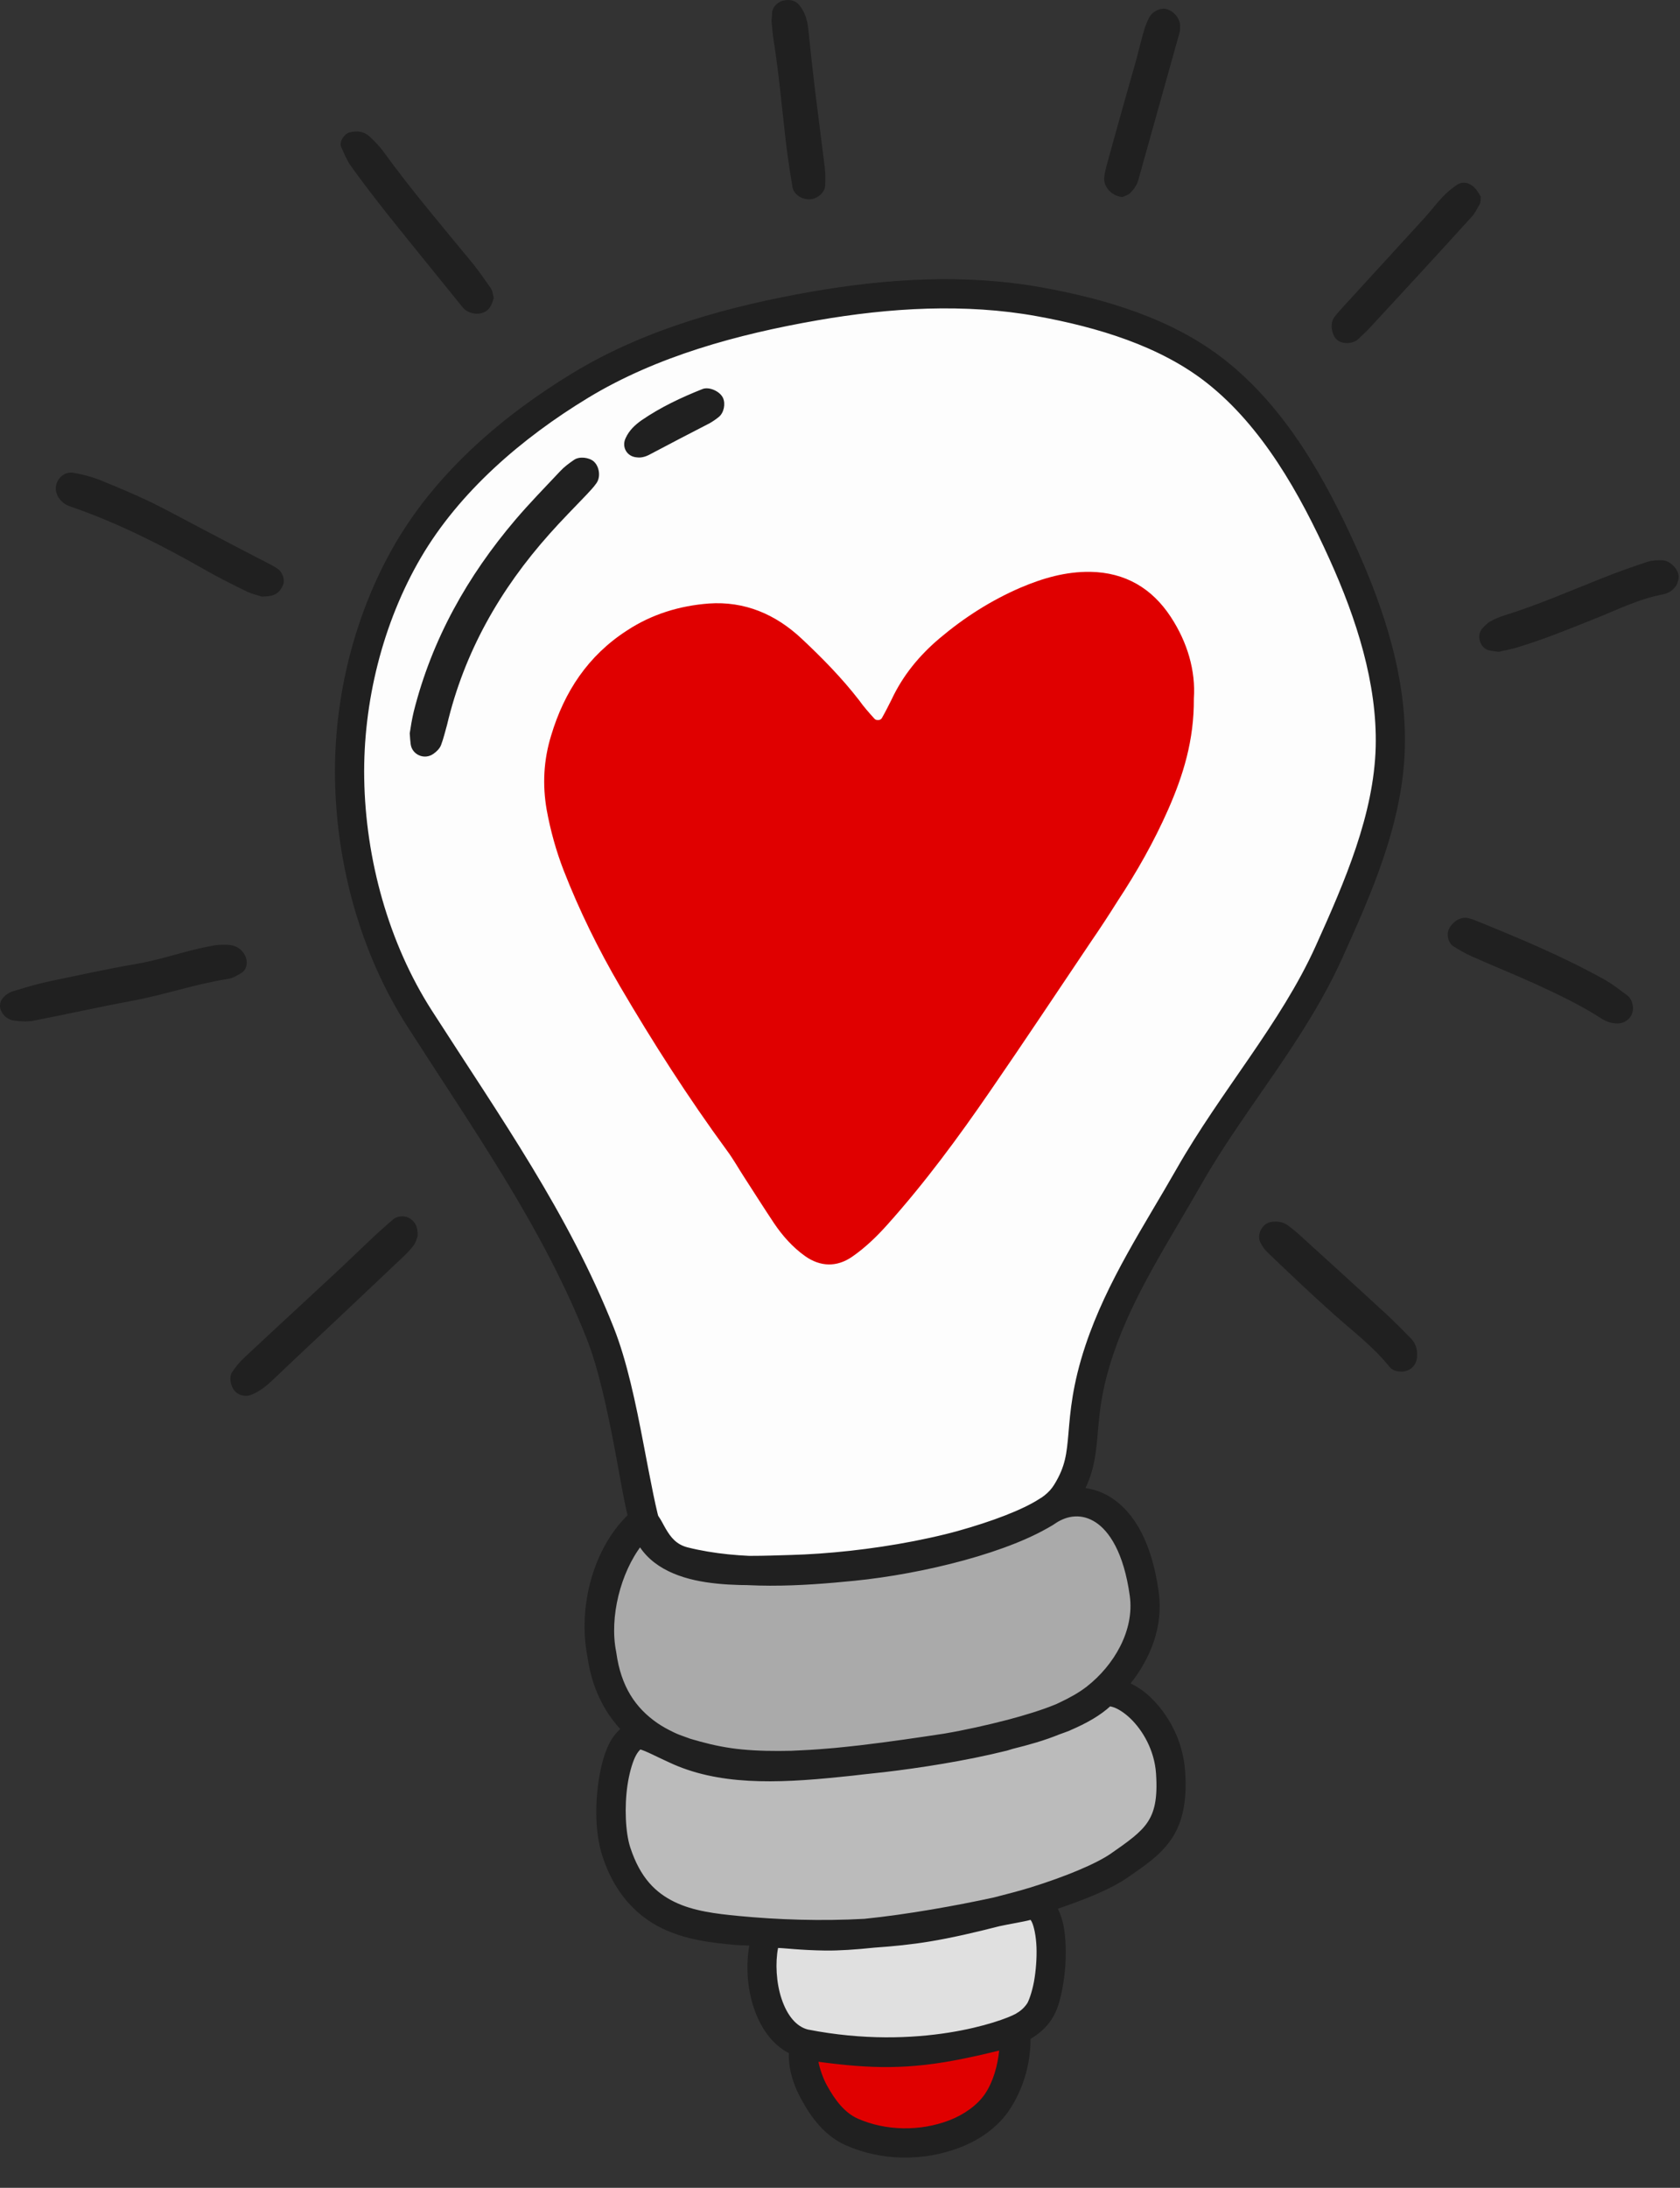 <svg xmlns="http://www.w3.org/2000/svg" width="53" height="69" viewBox="0 0 53 69" fill="none"><rect x="0" y="0" width="53" height="69" fill="#333333" stroke="none"/><path d="M20.064 54.151L19.305 56.499L19.581 58.156L20.409 59.813L21.79 60.711L26.071 61.125L32.561 60.158L35.392 58.846L36.72 56.824L36.289 54.359L34.356 52.495L32.699 53.599L28.211 54.773L23.447 54.98L21.445 54.497L20.064 54.151Z" fill="#BBBBBB"></path><path d="M19.65 48.559L18.891 50.906L19.167 52.563L19.995 54.221L21.376 55.118L25.657 55.532L32.147 54.566L34.978 53.254L36.013 51.183L35.875 48.766L33.942 46.902L32.285 48.007L27.797 49.18L23.033 49.388L21.031 48.904L19.65 48.559Z" fill="#AAAAAA"></path><path d="M24.615 60.832L24.232 62.061L24.372 62.928L24.789 63.795L25.485 64.265L27.643 64.482L30.915 63.976L32.538 63.631L33.011 62.328L33.063 60.989L32.333 60.355L30.985 60.543L28.723 61.157L26.321 61.266L25.311 61.013L24.615 60.832Z" fill="#E0E0E0"></path><path d="M33.648 47.067C34.456 45.76 33.876 44.983 34.682 42.574C35.333 40.626 36.497 38.886 37.514 37.1C38.888 34.686 40.781 32.56 41.925 30.029C42.85 27.98 43.802 25.814 43.859 23.567C43.913 21.468 43.228 19.362 42.364 17.449C41.405 15.328 40.193 13.165 38.366 11.722C36.795 10.481 34.75 9.873 32.779 9.517C30.46 9.098 28.033 9.244 25.711 9.648C23.148 10.095 20.544 10.802 18.319 12.151C16.173 13.451 14.147 15.19 12.879 17.355C11.628 19.494 10.989 22.078 11.029 24.556C11.072 27.182 11.817 29.91 13.236 32.121C15.42 35.524 17.523 38.493 18.931 42.034C19.721 44.022 20.059 47.396 20.428 48.275C21.031 49.716 23.405 49.545 24.953 49.503C27.326 49.438 30.569 48.939 32.667 47.876C33.099 47.657 33.425 47.428 33.648 47.067V47.067Z" fill="#FDFDFD"></path><path d="M36.852 25.533C37.327 24.454 37.673 23.347 37.663 22.031C37.723 21.161 37.465 20.261 36.931 19.45C36.338 18.55 35.497 18.055 34.399 18.035C33.617 18.025 32.905 18.233 32.203 18.53C31.263 18.935 30.413 19.48 29.641 20.132C29.008 20.666 28.484 21.299 28.128 22.061C28.029 22.258 27.93 22.457 27.822 22.645C27.782 22.724 27.643 22.733 27.584 22.665C27.415 22.477 27.247 22.289 27.1 22.081C26.555 21.378 25.933 20.745 25.289 20.142C24.468 19.371 23.489 18.955 22.361 19.034C21.441 19.104 20.561 19.371 19.78 19.885C18.554 20.676 17.801 21.814 17.387 23.198C17.149 23.97 17.109 24.751 17.247 25.542C17.366 26.196 17.545 26.838 17.782 27.451C18.276 28.718 18.88 29.944 19.562 31.111C20.601 32.882 21.708 34.613 22.925 36.274C23.133 36.552 23.301 36.858 23.489 37.145C23.796 37.62 24.103 38.104 24.419 38.579C24.686 38.975 25.003 39.331 25.388 39.608C25.883 39.964 26.407 39.964 26.881 39.637C27.297 39.35 27.663 38.995 27.999 38.619C29.186 37.293 30.235 35.869 31.234 34.415C32.312 32.852 33.36 31.27 34.419 29.697C34.706 29.281 34.983 28.856 35.25 28.431C35.863 27.501 36.407 26.542 36.852 25.533L36.852 25.533ZM25.68 64.455C25.118 64.455 25.37 65.412 25.672 65.969C25.973 66.527 26.342 67.005 26.876 67.24C27.864 67.676 29.062 67.705 30.115 67.3C30.64 67.099 31.151 66.753 31.462 66.285C31.892 65.639 32.106 64.779 32.035 64.03C32.01 63.767 30.692 64.397 30.443 64.441C28.797 64.733 27.311 64.841 25.68 64.455Z" fill="#E00000"></path><path d="M20.097 14.425C20.245 14.445 20.393 14.395 20.532 14.316C21.145 13.99 21.758 13.673 22.371 13.357C22.481 13.297 22.579 13.228 22.678 13.149C22.837 13.02 22.896 12.734 22.807 12.546C22.708 12.338 22.371 12.189 22.164 12.269C21.491 12.536 20.839 12.843 20.235 13.258C20.027 13.406 19.849 13.574 19.74 13.812C19.602 14.089 19.77 14.405 20.097 14.425ZM18.504 15.602C18.613 15.483 18.722 15.374 18.811 15.246C18.959 15.048 18.91 14.712 18.731 14.553C18.584 14.425 18.276 14.386 18.109 14.504C17.95 14.613 17.802 14.721 17.673 14.86C17.199 15.365 16.714 15.859 16.259 16.393C14.745 18.174 13.628 20.161 13.054 22.437C12.995 22.684 12.955 22.931 12.926 23.129C12.935 23.278 12.945 23.377 12.955 23.465C12.995 23.802 13.39 23.98 13.677 23.772C13.776 23.703 13.875 23.604 13.915 23.495C13.994 23.287 14.043 23.07 14.103 22.862C14.646 20.567 15.774 18.589 17.337 16.838C17.713 16.413 18.118 16.008 18.504 15.602L18.504 15.602ZM29.234 8.813C28.02 8.848 26.811 8.989 25.633 9.194C23.041 9.646 20.381 10.363 18.081 11.757C15.889 13.085 13.804 14.864 12.482 17.122C11.184 19.342 10.527 22.001 10.569 24.563C10.613 27.271 11.377 30.076 12.849 32.37C15.039 35.783 17.121 38.727 18.503 42.204C18.874 43.136 19.157 44.461 19.386 45.657C19.614 46.852 19.757 47.866 20.003 48.452C20.39 49.377 21.334 49.758 22.267 49.9C23.199 50.043 24.202 49.984 24.966 49.963C27.392 49.897 30.659 49.41 32.876 48.286C33.34 48.051 33.757 47.766 34.04 47.309C34.492 46.579 34.568 45.938 34.625 45.273C34.682 44.609 34.731 43.879 35.119 42.72C35.744 40.85 36.887 39.133 37.914 37.328C39.257 34.971 41.163 32.836 42.345 30.218C43.272 28.166 44.26 25.948 44.32 23.578C44.377 21.372 43.663 19.204 42.784 17.259C41.813 15.112 40.577 12.881 38.652 11.361C36.986 10.044 34.867 9.426 32.862 9.064C31.665 8.848 30.447 8.778 29.234 8.813L29.234 8.813ZM29.26 9.734C30.42 9.701 31.575 9.767 32.698 9.97C34.633 10.32 36.605 10.917 38.081 12.083C39.81 13.449 40.997 15.543 41.944 17.639C42.795 19.519 43.45 21.564 43.4 23.554C43.345 25.68 42.43 27.793 41.506 29.839C40.401 32.285 38.521 34.401 37.114 36.872C36.109 38.638 34.923 40.401 34.245 42.428C33.827 43.678 33.764 44.541 33.708 45.194C33.651 45.847 33.613 46.248 33.257 46.825C33.094 47.088 32.858 47.262 32.459 47.465C30.48 48.467 27.261 48.979 24.941 49.042C24.156 49.064 23.199 49.111 22.406 48.989C21.614 48.868 21.069 48.613 20.852 48.096C20.73 47.804 20.521 46.692 20.29 45.483C20.059 44.275 19.779 42.92 19.359 41.864C17.926 38.258 15.801 35.264 13.624 31.872C12.258 29.745 11.531 27.093 11.49 24.548C11.451 22.154 12.073 19.646 13.277 17.588C14.491 15.514 16.458 13.817 18.558 12.544C20.708 11.241 23.257 10.543 25.791 10.102C26.934 9.903 28.1 9.768 29.26 9.734ZM33.889 46.916C33.498 46.931 33.119 47.059 32.801 47.266C31.724 47.971 28.913 48.735 26.855 48.939C25.258 49.098 23.349 49.217 21.696 48.803C21.335 48.712 21.16 48.481 21.005 48.219C20.927 48.088 20.873 47.963 20.773 47.819C20.722 47.747 20.664 47.647 20.481 47.573C20.297 47.5 20.023 47.583 19.913 47.681C18.716 48.756 18.218 50.676 18.535 52.267C18.668 53.204 19.04 53.956 19.567 54.53C19.408 54.678 19.28 54.853 19.19 55.052C19.043 55.374 18.948 55.752 18.887 56.154C18.766 56.96 18.78 57.852 19.007 58.547C19.39 59.721 20.095 60.431 20.877 60.812C21.658 61.193 22.491 61.273 23.197 61.341C23.336 61.355 23.495 61.35 23.637 61.362C23.532 61.983 23.566 62.691 23.787 63.341C23.982 63.918 24.338 64.47 24.889 64.755C24.88 64.855 24.885 64.953 24.895 65.048C24.935 65.456 25.09 65.86 25.267 66.188C25.591 66.787 26.018 67.365 26.691 67.662C27.798 68.15 29.112 68.178 30.281 67.73C30.877 67.501 31.465 67.114 31.847 66.539C32.282 65.885 32.516 65.079 32.51 64.303C32.762 64.157 32.993 63.963 33.171 63.695C33.363 63.407 33.453 63.062 33.526 62.66C33.598 62.257 33.634 61.809 33.619 61.38C33.604 60.952 33.549 60.549 33.373 60.198C34.252 59.898 35.048 59.578 35.572 59.215C36.127 58.83 36.616 58.508 36.963 57.99C37.31 57.472 37.452 56.8 37.389 55.873C37.321 54.87 36.84 54.048 36.288 53.523C36.091 53.335 35.882 53.199 35.668 53.091C36.295 52.301 36.705 51.296 36.554 50.205C36.342 48.67 35.794 47.705 35.054 47.231C34.685 46.995 34.28 46.9 33.889 46.915L33.889 46.916ZM33.914 47.826C34.126 47.815 34.344 47.87 34.558 48.007C34.986 48.281 35.452 48.957 35.642 50.331C35.793 51.425 35.139 52.523 34.29 53.188C34.045 53.38 33.751 53.543 33.435 53.692C33.388 53.712 33.352 53.734 33.303 53.754C33.289 53.761 33.271 53.765 33.256 53.772C32.835 53.943 32.326 54.096 31.804 54.236C31.139 54.408 30.45 54.563 29.785 54.676C29.021 54.792 28.079 54.933 27.122 55.045C26.863 55.074 26.605 55.102 26.356 55.126C26.002 55.158 25.647 55.186 25.291 55.201C25.181 55.208 25.072 55.212 24.964 55.217C24.431 55.23 23.904 55.222 23.403 55.174C22.933 55.129 22.498 55.039 22.087 54.926C21.951 54.883 21.805 54.855 21.677 54.801C21.564 54.76 21.448 54.722 21.342 54.675C21.315 54.662 21.279 54.646 21.249 54.632C21.066 54.544 20.892 54.449 20.734 54.34C20.051 53.866 19.592 53.198 19.443 52.123L19.441 52.11L19.439 52.096C19.219 51.006 19.579 49.593 20.246 48.731C20.454 49.071 20.82 49.532 21.473 49.696C23.324 50.16 25.325 50.017 26.947 49.856C29.132 49.639 31.908 48.95 33.306 48.037C33.496 47.912 33.702 47.836 33.914 47.826ZM35.043 53.798C35.006 53.833 34.994 53.8 35.123 53.842C35.252 53.883 35.456 54.002 35.653 54.19C36.048 54.566 36.42 55.196 36.47 55.934C36.525 56.748 36.413 57.157 36.198 57.477C35.983 57.798 35.604 58.072 35.047 58.458C34.581 58.782 33.605 59.188 32.513 59.527C32.138 59.643 31.742 59.742 31.35 59.844C30.208 60.093 28.628 60.38 27.267 60.517C25.913 60.592 24.538 60.546 23.286 60.425C22.586 60.357 21.871 60.272 21.28 59.984C20.69 59.696 20.2 59.235 19.882 58.261C19.731 57.8 19.695 56.974 19.797 56.291C19.849 55.95 19.934 55.64 20.028 55.433C20.12 55.231 20.216 55.171 20.199 55.175C20.245 55.19 20.27 55.196 20.338 55.224C20.497 55.29 20.672 55.377 20.844 55.459C20.887 55.48 20.929 55.499 20.973 55.519C21.012 55.538 21.065 55.561 21.1 55.578C22.642 56.309 24.479 56.251 26.493 56.043C26.767 56.017 26.997 55.991 27.263 55.959C27.474 55.935 27.676 55.916 27.891 55.891C29.003 55.76 30.444 55.54 31.774 55.21C31.837 55.194 31.887 55.172 31.949 55.156C32.459 55.03 32.949 54.893 33.426 54.698C33.531 54.658 33.644 54.623 33.744 54.581C33.753 54.576 33.762 54.572 33.771 54.567C34.27 54.353 34.711 54.107 35.043 53.798ZM32.511 60.55C32.511 60.551 32.521 60.555 32.549 60.611C32.618 60.746 32.686 61.06 32.699 61.413C32.711 61.766 32.68 62.161 32.62 62.496C32.559 62.831 32.45 63.117 32.405 63.184C32.31 63.327 32.19 63.43 32.038 63.515C31.616 63.747 29 64.697 25.486 64.008C25.123 63.916 24.835 63.569 24.659 63.046C24.485 62.533 24.456 61.894 24.546 61.436C24.751 61.438 25.242 61.506 26.031 61.517C26.456 61.523 26.996 61.487 27.587 61.425C28.173 61.385 28.756 61.327 29.328 61.232C30.013 61.119 30.767 60.945 31.522 60.751C31.826 60.683 32.299 60.609 32.511 60.55ZM31.522 64.672C31.47 65.153 31.336 65.644 31.08 66.03C30.839 66.392 30.405 66.696 29.951 66.87C29.014 67.23 27.932 67.202 27.063 66.819C26.668 66.644 26.356 66.266 26.077 65.75C25.966 65.544 25.857 65.238 25.821 65.025C27.471 65.248 28.676 65.28 30.407 64.924C30.786 64.847 31.156 64.762 31.522 64.672L31.522 64.672ZM35.409 6.215C35.468 6.185 35.597 6.156 35.676 6.066C35.784 5.957 35.873 5.819 35.913 5.671C36.348 4.127 36.773 2.584 37.208 1.042C37.228 0.982 37.228 0.913 37.228 0.854C37.248 0.627 37.07 0.369 36.812 0.29C36.635 0.231 36.358 0.349 36.259 0.547C36.199 0.656 36.151 0.774 36.111 0.894C36.011 1.229 35.932 1.566 35.844 1.892C35.527 3.01 35.21 4.127 34.904 5.246C34.874 5.364 34.844 5.493 34.835 5.611C34.815 5.898 35.072 6.185 35.409 6.215ZM24.775 4.326C24.834 4.86 24.913 5.384 25.003 5.908C25.042 6.145 25.329 6.314 25.586 6.284C25.804 6.255 26.021 6.066 26.031 5.859C26.041 5.671 26.041 5.482 26.021 5.295C25.922 4.484 25.814 3.672 25.714 2.862C25.635 2.209 25.566 1.556 25.497 0.894C25.467 0.636 25.398 0.399 25.24 0.191C25.121 0.023 24.933 -0.027 24.736 0.013C24.547 0.043 24.379 0.211 24.359 0.389C24.35 0.478 24.35 0.577 24.34 0.656C24.359 0.854 24.37 1.042 24.399 1.229C24.567 2.268 24.657 3.297 24.775 4.326ZM43.717 41.428C42.856 40.636 41.996 39.854 41.135 39.073C40.977 38.925 40.809 38.777 40.63 38.648C40.472 38.529 40.284 38.51 40.096 38.539C39.809 38.589 39.632 38.954 39.77 39.202C39.83 39.311 39.899 39.419 39.988 39.499C40.67 40.151 41.353 40.804 42.055 41.428C42.659 41.971 43.322 42.466 43.836 43.109C43.915 43.208 44.033 43.247 44.172 43.257C44.478 43.277 44.706 43.059 44.706 42.752C44.716 42.545 44.657 42.367 44.518 42.218C44.251 41.951 43.994 41.684 43.717 41.428ZM51.343 31.398C51.115 31.229 50.888 31.052 50.651 30.913C49.305 30.161 47.881 29.568 46.457 28.994C46.367 28.965 46.279 28.945 46.239 28.945C46.011 28.935 45.774 29.123 45.695 29.34C45.636 29.509 45.695 29.746 45.853 29.845C46.041 29.964 46.229 30.073 46.427 30.161C47.09 30.458 47.762 30.725 48.415 31.022C49.127 31.348 49.839 31.685 50.502 32.11C50.66 32.219 50.839 32.278 51.026 32.278C51.333 32.278 51.56 32.021 51.511 31.715C51.491 31.596 51.442 31.477 51.343 31.398ZM42.836 10.705C42.975 10.576 43.114 10.449 43.242 10.309C44.311 9.153 45.379 7.995 46.437 6.828C46.536 6.719 46.605 6.571 46.684 6.432C46.714 6.383 46.704 6.314 46.714 6.205C46.665 6.126 46.615 6.017 46.526 5.928C46.348 5.74 46.12 5.71 45.933 5.849C45.784 5.957 45.636 6.076 45.507 6.215C45.31 6.423 45.141 6.65 44.953 6.858L42.401 9.647C42.293 9.766 42.194 9.875 42.094 10.003C41.956 10.191 41.996 10.527 42.164 10.705C42.322 10.854 42.648 10.864 42.836 10.705ZM52.956 18.154C52.925 17.916 52.669 17.679 52.441 17.669C52.282 17.669 52.124 17.669 51.976 17.718C51.501 17.876 51.017 18.045 50.551 18.233C49.523 18.638 48.514 19.083 47.455 19.41C47.307 19.459 47.159 19.518 47.02 19.597C46.912 19.657 46.823 19.756 46.744 19.844C46.566 20.082 46.713 20.468 47 20.517C47.06 20.527 47.129 20.538 47.278 20.557C47.446 20.517 47.693 20.477 47.93 20.398C48.742 20.151 49.533 19.825 50.324 19.509C51.026 19.231 51.709 18.885 52.461 18.747C52.648 18.707 52.816 18.599 52.906 18.421C52.935 18.341 52.965 18.242 52.956 18.154ZM11.056 5.215C11.422 5.73 11.807 6.224 12.194 6.719C12.975 7.698 13.777 8.678 14.567 9.657C14.607 9.707 14.646 9.755 14.696 9.786C14.864 9.895 15.042 9.924 15.23 9.865C15.428 9.795 15.517 9.637 15.576 9.39C15.557 9.321 15.546 9.182 15.478 9.083C15.299 8.826 15.121 8.569 14.924 8.321C13.964 7.154 12.985 6.007 12.095 4.78C11.966 4.602 11.807 4.444 11.65 4.296C11.472 4.138 11.254 4.118 11.026 4.177C10.859 4.217 10.7 4.473 10.759 4.622C10.848 4.83 10.938 5.038 11.056 5.215ZM12.935 38.431C12.787 38.332 12.549 38.332 12.401 38.461C12.234 38.599 12.075 38.748 11.907 38.895C11.472 39.301 11.046 39.716 10.601 40.132C9.632 41.032 8.662 41.922 7.693 42.832C7.554 42.961 7.436 43.109 7.327 43.268C7.219 43.426 7.267 43.722 7.416 43.881C7.545 44.019 7.762 44.059 7.93 43.989C8.197 43.881 8.415 43.703 8.623 43.505C9.305 42.852 9.998 42.209 10.68 41.566C11.343 40.943 12.006 40.31 12.668 39.687C12.807 39.558 12.945 39.42 13.054 39.271C13.123 39.173 13.153 39.044 13.173 38.995C13.193 38.708 13.103 38.54 12.935 38.431ZM2.025 15.879C2.124 15.948 2.253 15.987 2.371 16.027C3.796 16.532 5.141 17.214 6.457 17.966C6.891 18.213 7.346 18.441 7.792 18.658C7.96 18.738 8.148 18.777 8.266 18.817C8.395 18.806 8.454 18.806 8.514 18.797C8.721 18.767 8.85 18.638 8.929 18.451C8.999 18.292 8.909 18.045 8.771 17.946C8.672 17.877 8.563 17.817 8.445 17.758C7.832 17.442 7.218 17.125 6.605 16.799C5.991 16.482 5.388 16.146 4.765 15.839C4.231 15.582 3.677 15.354 3.123 15.127C2.866 15.028 2.589 14.959 2.312 14.91C1.946 14.85 1.65 15.256 1.798 15.592C1.837 15.711 1.937 15.809 2.025 15.879ZM7.713 30.102C7.565 29.855 7.337 29.786 7.07 29.796C6.812 29.786 6.575 29.855 6.328 29.904C5.656 30.053 5.002 30.281 4.31 30.399C3.38 30.557 2.46 30.765 1.541 30.953C1.175 31.032 0.809 31.141 0.453 31.25C0.304 31.29 0.166 31.369 0.067 31.507C-0.002 31.596 -0.022 31.754 0.028 31.863C0.107 32.051 0.265 32.17 0.462 32.19C0.68 32.219 0.908 32.229 1.116 32.179C2.134 31.982 3.143 31.754 4.161 31.566C5.181 31.378 6.17 31.032 7.188 30.874C7.337 30.854 7.486 30.765 7.614 30.686C7.802 30.577 7.832 30.3 7.713 30.102Z" fill="#202020"></path></svg>